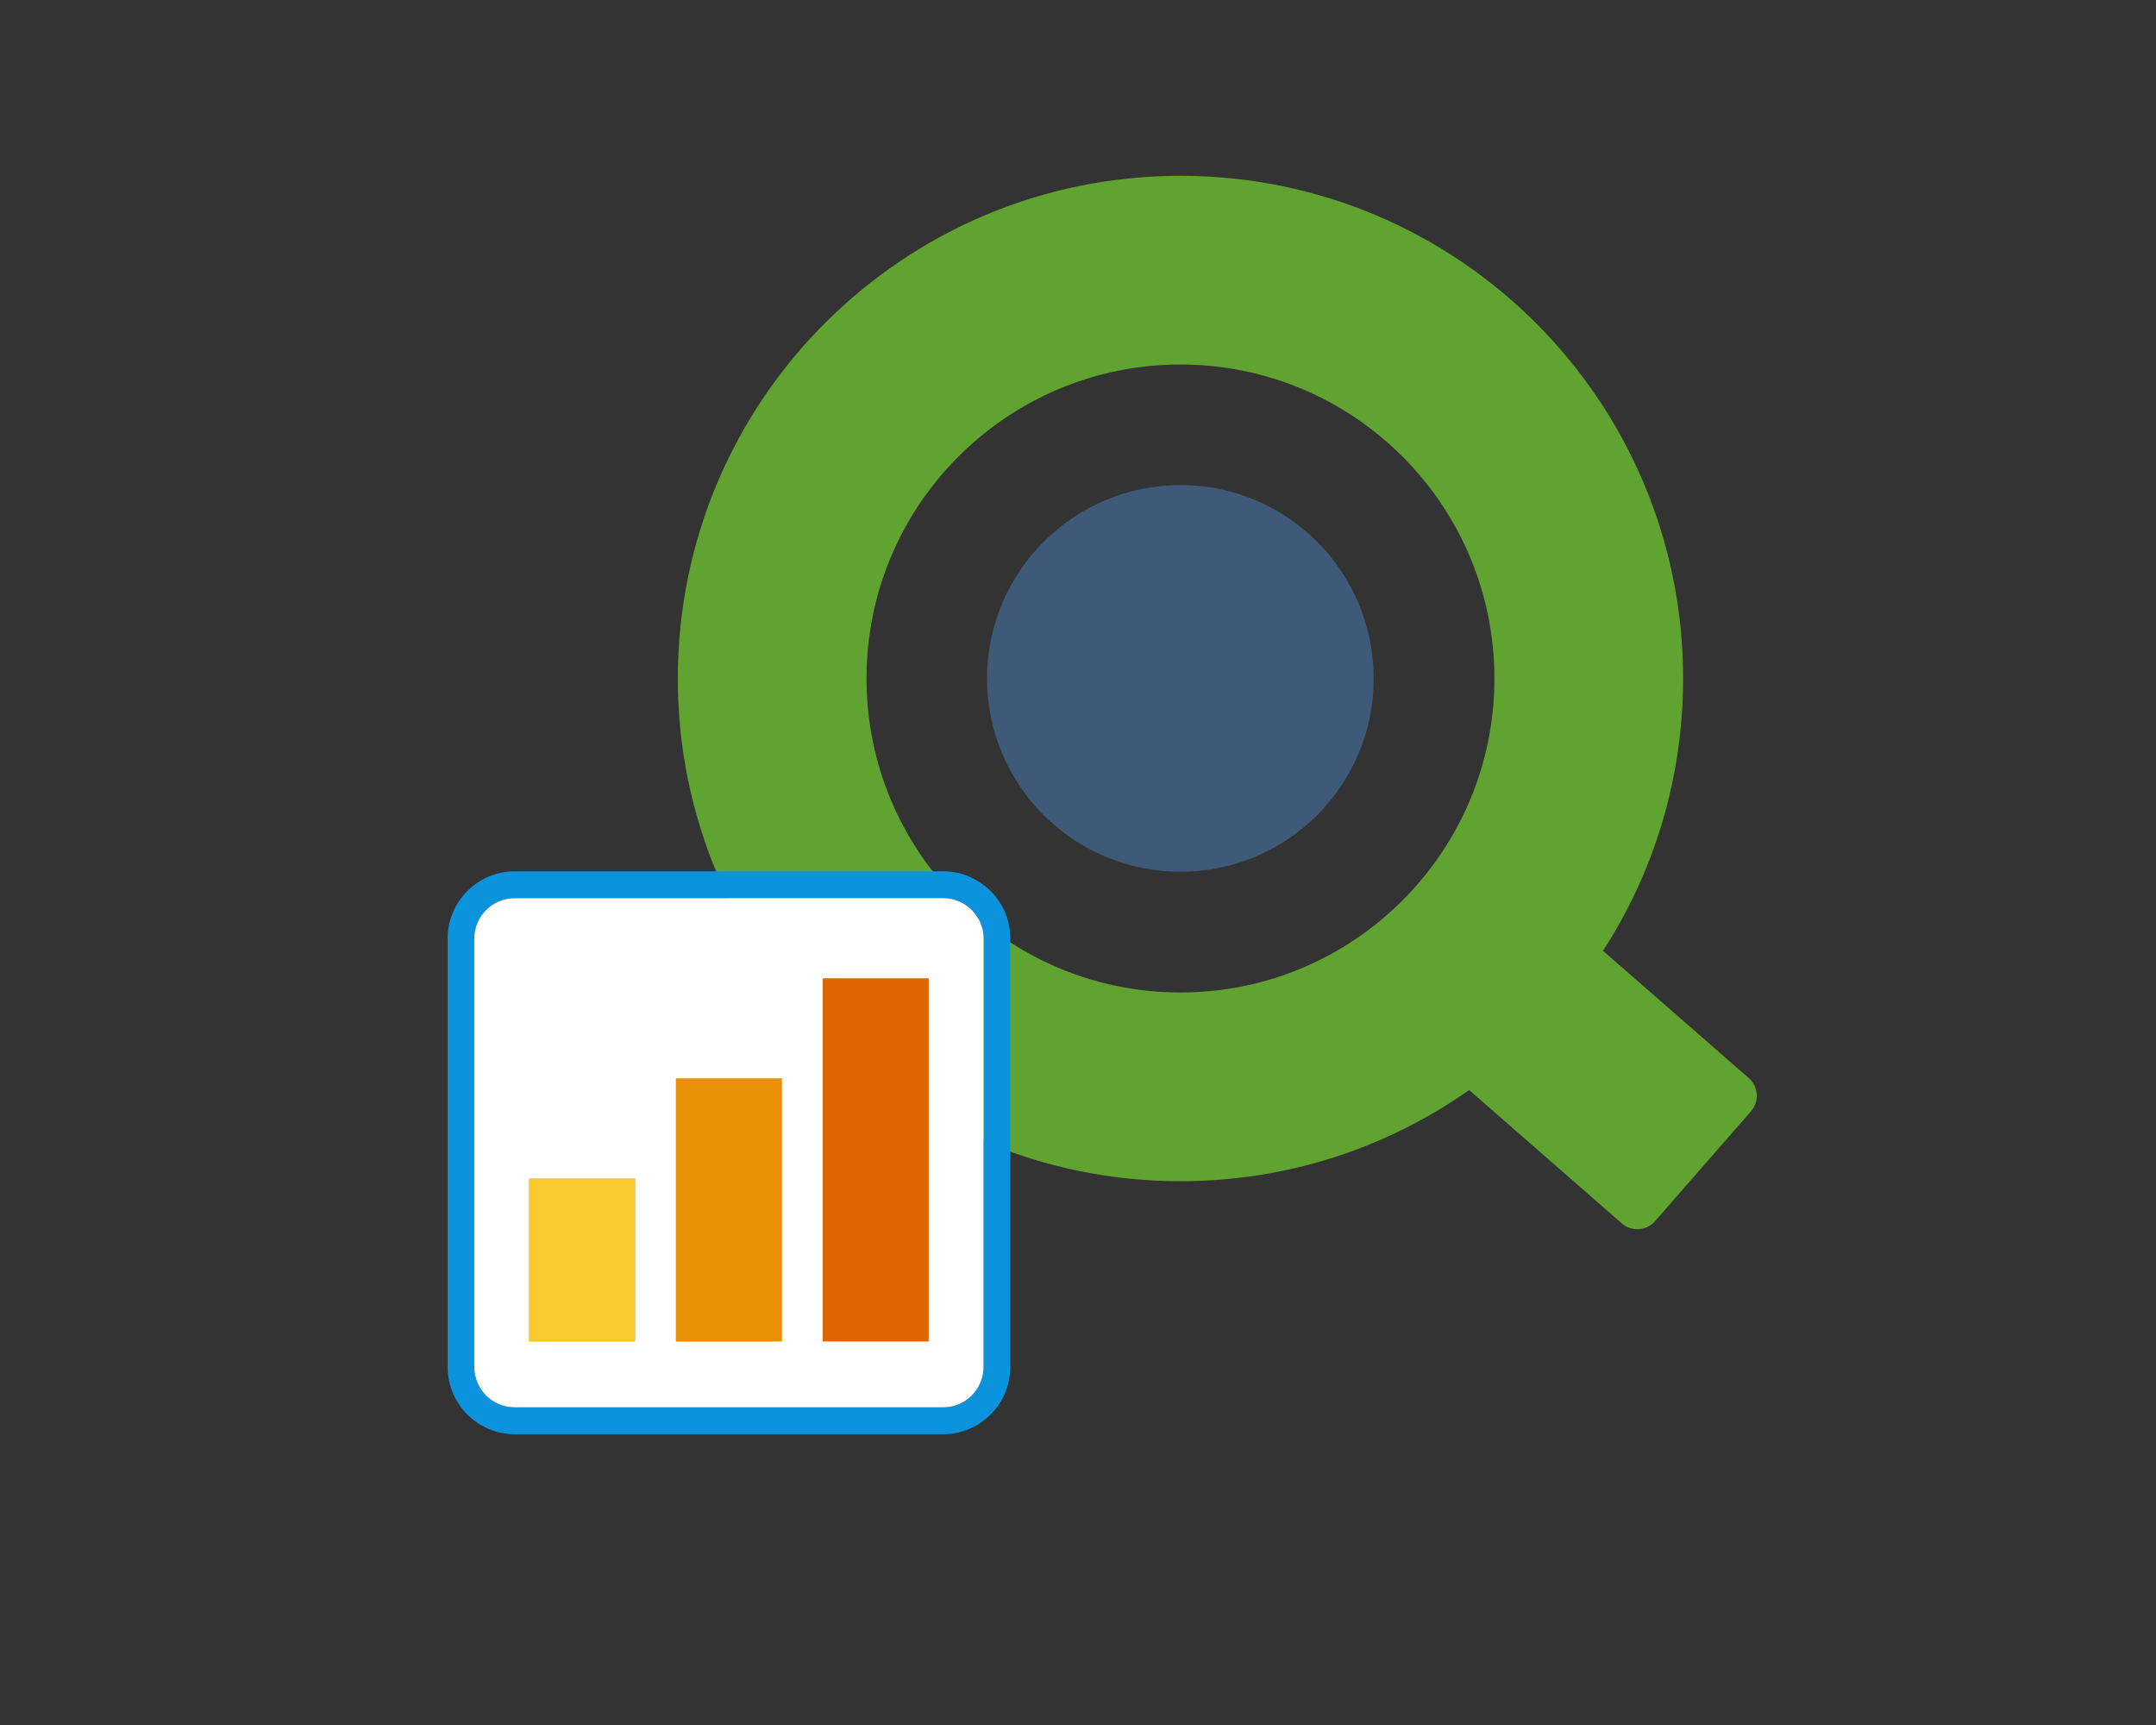 <?xml version="1.0" encoding="UTF-8"?>
<!DOCTYPE svg PUBLIC "-//W3C//DTD SVG 1.1//EN" "http://www.w3.org/Graphics/SVG/1.1/DTD/svg11.dtd">
<!-- Creator: CorelDRAW X7 -->
<svg xmlns="http://www.w3.org/2000/svg" xml:space="preserve" width="105mm" height="84mm" version="1.1" style="shape-rendering:geometricPrecision; text-rendering:geometricPrecision; image-rendering:optimizeQuality; fill-rule:evenodd; clip-rule:evenodd"
viewBox="0 0 10500 8400"
 xmlns:xlink="http://www.w3.org/1999/xlink">
 <rect x="0" y="0" width="10500" height="8400" fill="#333333" stroke="none"/>
 <defs>
  <style type="text/css">
   <![CDATA[
    .fil0 {fill:#3F5A78}
    .fil1 {fill:#60A330}
    .fil3 {fill:#E06500}
    .fil4 {fill:#EA9005}
    .fil5 {fill:#FBC82D}
    .fil6 {fill:white}
    .fil2 {fill:#0B94DD;fill-rule:nonzero}
   ]]>
  </style>
 </defs>
 <g id="Слой_x0020_1">
  <g id="_1317529232">
   <path class="fil0" d="M5749 4245c-520,0 -942,-421 -942,-941 0,-520 422,-942 942,-942 520,0 941,422 941,942 0,520 -421,941 -941,941z"/>
   <path class="fil1" d="M8060 5947l468 -536c41,-48 36,-120 -11,-161l-710 -620c247,-382 390,-837 390,-1326 0,-1352 -1096,-2448 -2448,-2448 -1352,0 -2448,1096 -2448,2448 0,1352 1096,2448 2448,2448 523,0 1008,-164 1406,-444l744 650c47,41 120,36 161,-11zm-2311 -1114c-844,0 -1529,-685 -1529,-1529 0,-844 685,-1529 1529,-1529 844,0 1529,685 1529,1529 0,844 -685,1529 -1529,1529z"/>
  </g>
  <g id="_1317534544">
   <g>
    <path class="fil2" d="M2506 4243l2088 0c90,0 171,37 230,96 60,59 96,141 96,230l0 2088c0,90 -36,172 -96,231 -59,59 -140,96 -230,96l-2088 0c-90,0 -171,-37 -230,-96 -59,-59 -96,-141 -96,-231l0 -2088c0,-89 37,-171 96,-230 59,-59 140,-96 230,-96zm2088 131l-2088 0c-54,0 -103,22 -138,57 -36,36 -58,85 -58,138l0 2088c0,54 22,103 58,139 35,35 84,57 138,57l2088 0c54,0 103,-22 138,-57 36,-36 58,-85 58,-139l0 -2088c0,-53 -22,-102 -58,-138 -35,-35 -84,-57 -138,-57z"/>
    <g>
     <polygon class="fil3" points="4007,4764 4523,4764 4523,6532 4007,6532 "/>
     <polygon class="fil4" points="3292,5251 3808,5251 3808,6532 3292,6532 "/>
     <polygon class="fil5" points="2577,5739 3093,5739 3093,6532 2577,6532 "/>
    </g>
    <g>
     <polygon class="fil3" points="4007,4764 4523,4764 4523,6532 4007,6532 "/>
     <polygon class="fil4" points="3292,5251 3808,5251 3808,6532 3292,6532 "/>
     <polygon class="fil5" points="2577,5739 3093,5739 3093,6532 2577,6532 "/>
    </g>
   </g>
   <path class="fil6" d="M2577 5739l516 0 0 793 -516 0 0 -793zm2017 -1365l-2088 0c-54,0 -103,22 -138,57 -36,36 -58,85 -58,138l0 2088c0,54 22,103 58,139 35,35 84,57 138,57l2088 0c54,0 103,-22 138,-57 36,-36 58,-85 58,-139l0 -2088c0,-53 -22,-102 -58,-138 -35,-35 -84,-57 -138,-57zm-1302 877l516 0 0 1281 -516 0 0 -1281zm715 1281l0 -1768 516 0 0 1768 -516 0z"/>
  </g>
 </g>
</svg>
